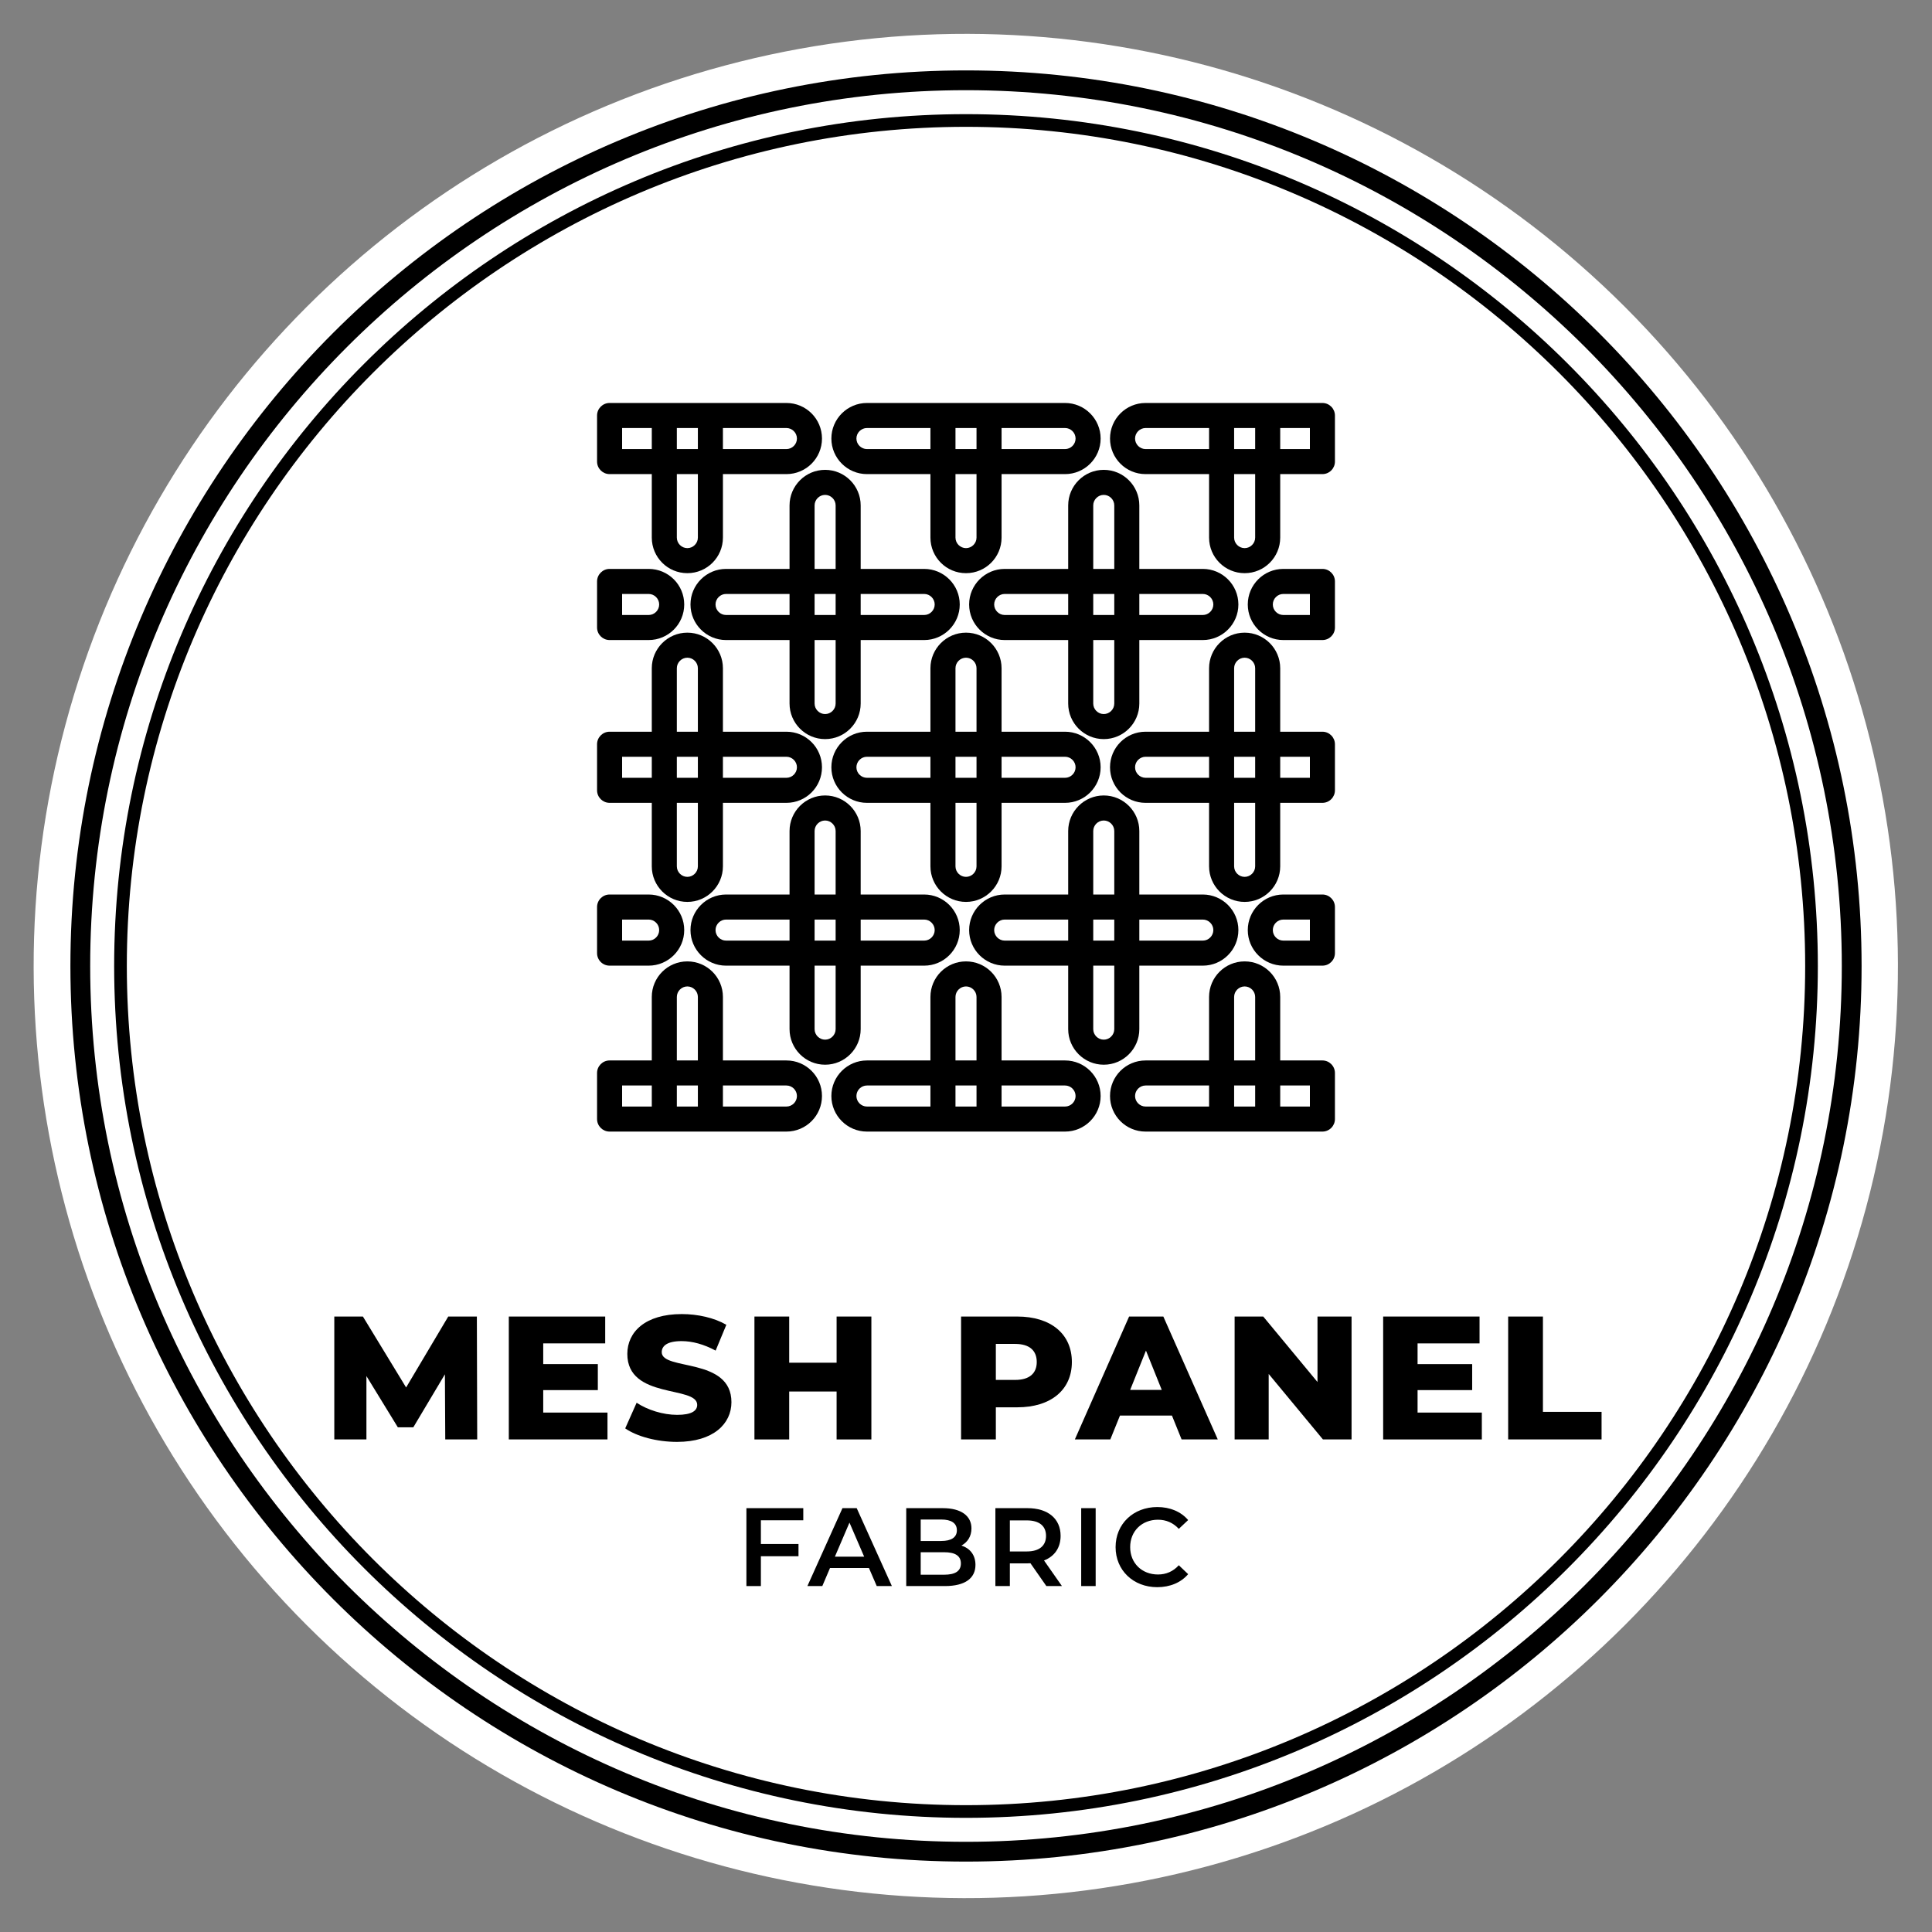<!--?xml version="1.0" encoding="utf-8"?-->
<!-- Generator: Adobe Illustrator 23.0.1, SVG Export Plug-In . SVG Version: 6.00 Build 0)  -->
<svg xml:space="preserve" style="enable-background:new 0 0 3000 3000;" viewBox="0 0 3000 3000" height="3000px" width="3000px" y="0px" x="0px" xmlns:xlink="http://www.w3.org/1999/xlink" xmlns="http://www.w3.org/2000/svg" id="Layer_1" version="1.1">
<rect x="0" y="0" width="3000" height="3000" fill="#808080" stroke="none"/>
<style type="text/css">
	.st0{fill:#999896;}
	.st1{fill:#FCC230;}
	.st2{fill:#FCF7F0;}
	.st3{fill:#FFFFFF;}
	.st4{fill-rule:evenodd;clip-rule:evenodd;}
	.st5{fill:none;}
	.st6{fill:#FFEECC;}
	.st7{fill:#565656;}
	.st8{fill:#010101;}
	.st9{fill:#020202;}
	.st10{fill:none;stroke:#000000;stroke-width:1.6;stroke-linecap:round;stroke-linejoin:round;stroke-miterlimit:10;}
	.st11{fill:#D8D7D6;}
	.st12{fill:#121416;}
	.st13{fill:#CFD3D4;}
	.st14{fill:#57555C;}
	.st15{fill:#B2B2B2;}
	.st16{fill:#C18F1F;}
	.st17{fill:none;stroke:#000000;stroke-linejoin:round;stroke-miterlimit:10;}
	.st18{fill:#F0F0F0;}
	.st19{fill:#E5E5E5;}
	.st20{display:none;}
	.st21{display:inline;}
	.st22{display:inline;fill:#FFFFFF;}
	.st23{fill:#EC6C00;}
	.st24{fill:none;stroke:#010101;stroke-width:2;stroke-linecap:round;stroke-linejoin:round;stroke-miterlimit:10;}
	.st25{fill:#E0E0E0;}
	.st26{fill:#FFFFFF;stroke:#000000;stroke-width:10;stroke-miterlimit:10;}
	.st27{fill:#DA6121;}
	.st28{fill:#DA6022;}
</style>
<g>
	
		<ellipse ry="1447.613" rx="1447.612" cy="1500" cx="1500" class="st3" transform="matrix(0.707 -0.707 0.707 0.707 -621.321 1500)"></ellipse>
	<path d="M1500.002,2890.674c-766.821,0-1390.679-623.849-1390.679-1390.671
		S733.181,109.324,1500.002,109.324S2890.673,733.182,2890.673,1500.003S2266.824,2890.674,1500.002,2890.674
		z M1500.002,140.049c-749.878,0-1359.954,610.077-1359.954,1359.954s610.077,1359.946,1359.954,1359.946
		s1359.946-610.068,1359.946-1359.946S2249.88,140.049,1500.002,140.049z"></path>
	<path d="M1500.002,2822.747c-729.363,0-1322.744-593.38-1322.744-1322.744
		S770.639,177.259,1500.002,177.259s1322.744,593.38,1322.744,1322.744
		S2229.366,2822.747,1500.002,2822.747z M1500.002,196.937c-718.514,0-1303.066,584.553-1303.066,1303.066
		s584.553,1303.066,1303.066,1303.066S2803.069,2218.517,2803.069,1500.003S2218.516,196.937,1500.002,196.937
		z"></path>
	<g>
		<path d="M691.394,2235.151l-0.545-101.146l-49.073,82.334h-23.992l-48.8-79.607v98.419h-49.891v-190.84
			h44.438l67.067,110.142l65.431-110.142h44.438l0.545,190.84H691.394z"></path>
		<path d="M943.3,2193.439v41.712H790.083v-190.84h149.673v41.712h-96.238v32.17h84.788v40.35h-84.788
			v34.896H943.3z"></path>
		<path d="M970.834,2217.976l17.721-39.804c16.903,11.178,40.894,18.812,62.977,18.812
			c22.355,0,31.08-6.271,31.08-15.54c0-30.262-108.506-8.179-108.506-79.062
			c0-34.078,27.808-61.887,84.515-61.887c24.809,0,50.437,5.726,69.248,16.631l-16.63,40.076
			c-18.266-9.814-36.259-14.722-52.89-14.722c-22.628,0-30.807,7.634-30.807,17.176
			c0,29.171,108.233,7.36,108.233,77.699c0,33.261-27.808,61.613-84.515,61.613
			C1019.907,2238.968,988.828,2230.517,970.834,2217.976z"></path>
		<path d="M1353.056,2044.312v190.84h-53.98v-74.428h-73.61v74.428h-53.98v-190.84h53.98v71.701
			h73.61v-71.701H1353.056z"></path>
		<path d="M1664.393,2114.922c0,43.349-32.715,70.339-84.787,70.339h-33.261v49.891h-53.981v-190.84h87.242
			C1631.678,2044.312,1664.393,2071.302,1664.393,2114.922z M1609.867,2114.922
			c0-17.721-11.178-28.081-33.533-28.081h-29.989v55.89h29.989
			C1598.689,2142.73,1609.867,2132.37,1609.867,2114.922z"></path>
		<path d="M1819.791,2198.074h-80.698l-14.994,37.077h-55.071l84.242-190.84h53.163l84.515,190.84
			h-56.161L1819.791,2198.074z M1803.979,2158.271l-24.536-61.069l-24.537,61.069H1803.979z"></path>
		<path d="M2098.688,2044.312v190.84h-44.438l-84.242-101.69v101.69h-52.89v-190.84h44.438
			l84.242,101.69v-101.69H2098.688z"></path>
		<path d="M2300.979,2193.439v41.712h-153.218v-190.84h149.673v41.712h-96.237v32.17h84.787v40.35
			h-84.787v34.896H2300.979z"></path>
		<path d="M2341.871,2044.312h53.98v148.037h91.058v42.803h-145.038V2044.312z"></path>
	</g>
	<g>
		<path d="M1181.487,2360.693v36.812h58.414v19.01h-58.414v46.316h-22.467v-120.975h88.312v18.837H1181.487z"></path>
		<path d="M1349.299,2434.834h-60.487l-11.925,27.997h-23.158l54.439-120.975h22.121l54.611,120.975h-23.504
			L1349.299,2434.834z M1341.868,2417.206l-22.812-52.883l-22.64,52.883H1341.868z"></path>
		<path d="M1514.692,2429.995c0,20.738-16.245,32.836-47.353,32.836h-60.142v-120.975h56.686
			c29.034,0,44.588,12.271,44.588,31.453c0,12.443-6.222,21.603-15.555,26.614
			C1505.879,2404.072,1514.692,2414.269,1514.692,2429.995z M1429.665,2359.484v33.354h31.799
			c15.554,0,24.368-5.53,24.368-16.591c0-11.233-8.814-16.764-24.368-16.764H1429.665z M1492.053,2427.748
			c0-12.097-9.159-17.454-26.096-17.454h-36.292v34.909h36.292
			C1482.894,2445.203,1492.053,2439.846,1492.053,2427.748z"></path>
		<path d="M1624.782,2462.831l-24.714-35.429c-1.556,0.173-3.11,0.173-4.666,0.173h-27.306v35.256
			h-22.467v-120.975h49.772c31.799,0,51.501,16.245,51.501,43.032c0,18.319-9.333,31.799-25.751,38.193
			l27.824,39.749H1624.782z M1594.365,2360.866h-26.269v48.218h26.269
			c19.701,0,29.898-8.987,29.898-24.195S1614.066,2360.866,1594.365,2360.866z"></path>
		<path d="M1678.877,2341.856h22.467v120.975h-22.467V2341.856z"></path>
		<path d="M1732.278,2402.344c0-36.12,27.651-62.216,64.808-62.216c19.701,0,36.638,7.086,47.871,20.221
			l-14.517,13.652c-8.814-9.505-19.702-14.171-32.317-14.171c-25.06,0-43.205,17.627-43.205,42.514
			c0,24.886,18.146,42.514,43.205,42.514c12.615,0,23.503-4.666,32.317-14.344l14.517,13.825
			c-11.233,13.135-28.17,20.221-48.044,20.221C1759.93,2464.56,1732.278,2438.463,1732.278,2402.344z"></path>
	</g>
	<g id="Layer_20_1_">
		<path d="M1653.819,1136.203h-98.592v-98.592c0-30.336-24.697-55.227-55.227-55.227
			s-55.227,24.891-55.227,55.227v98.592h-98.592c-30.336,0-55.227,24.697-55.227,55.227
			c0,30.531,24.891,55.227,55.227,55.227h98.592v98.592c0,30.336,24.697,55.227,55.227,55.227
			s55.227-24.891,55.227-55.227v-98.592h98.592c30.336,0,55.227-24.697,55.227-55.227
			C1709.047,1160.9,1684.156,1136.203,1653.819,1136.203z M1444.773,1207.765h-98.592
			c-8.945,0-16.335-7.39-16.335-16.335c0-8.945,7.39-16.335,16.335-16.335h98.592V1207.765z
			 M1483.665,1037.611c0-8.945,7.39-16.335,16.335-16.335c8.945,0,16.335,7.39,16.335,16.335v98.592
			h-32.67V1037.611z M1516.335,1345.25c0,8.945-7.39,16.335-16.335,16.335
			s-16.335-7.39-16.335-16.335v-98.592h32.67V1345.25z M1483.665,1207.765v-32.67h32.67v32.67
			H1483.665z M1653.819,1207.765h-98.592v-32.67h98.592c8.945,0,16.335,7.39,16.335,16.335
			C1670.154,1200.375,1662.765,1207.765,1653.819,1207.765z"></path>
		<path d="M2053.439,1136.203h-65.534v-98.592c0-30.336-24.697-55.227-55.227-55.227
			s-55.227,24.891-55.227,55.227v98.592h-98.592c-30.531,0-55.227,24.697-55.227,55.227
			c0,30.531,24.697,55.227,55.227,55.227h98.592v98.592c0,30.336,24.697,55.227,55.227,55.227
			s55.227-24.891,55.227-55.227v-98.592h65.534c10.696,0,19.446-8.751,19.446-19.446v-71.562
			C2072.885,1144.954,2064.135,1136.203,2053.439,1136.203z M1877.451,1207.765h-98.592
			c-8.945,0-16.335-7.39-16.335-16.335c0-8.945,7.39-16.335,16.335-16.335h98.592V1207.765z
			 M1949.013,1345.25c0,8.945-7.39,16.335-16.335,16.335c-8.945,0-16.335-7.39-16.335-16.335v-98.592
			h32.67V1345.25z M1949.013,1207.765h-32.67v-32.67h32.67V1207.765z M1949.013,1136.203h-32.67
			v-98.592c0-8.945,7.39-16.335,16.335-16.335c8.945,0,16.335,7.39,16.335,16.335V1136.203z
			 M2033.993,1207.765h-46.087v-32.67h46.087V1207.765z"></path>
		<path d="M1221.141,1136.203h-98.592v-98.592c0-30.336-24.697-55.227-55.227-55.227
			s-55.227,24.891-55.227,55.227v98.592h-65.534c-10.695,0-19.446,8.751-19.446,19.446v71.562
			c0,10.695,8.751,19.446,19.446,19.446h65.534v98.592c0,30.336,24.697,55.227,55.227,55.227
			s55.227-24.891,55.227-55.227v-98.592h98.592c30.531,0,55.227-24.697,55.227-55.227
			C1276.369,1160.9,1251.672,1136.203,1221.141,1136.203z M1012.095,1207.765h-46.088v-32.67h46.088
			V1207.765z M1083.657,1345.25c0,8.945-7.39,16.335-16.335,16.335
			c-8.945,0-16.335-7.39-16.335-16.335v-98.592h32.67V1345.25z M1083.657,1207.765h-32.67v-32.67
			h32.67V1207.765z M1083.657,1136.203h-32.67v-98.592c0-8.945,7.39-16.335,16.335-16.335
			c8.945,0,16.335,7.39,16.335,16.335V1136.203z M1221.141,1207.765h-98.592v-32.67h98.592
			c8.945,0,16.335,7.39,16.335,16.335C1237.476,1200.375,1230.087,1207.765,1221.141,1207.765z"></path>
		<path d="M1653.819,625.74h-307.639c-30.336,0-55.227,24.697-55.227,55.227
			c0,30.531,24.891,55.227,55.227,55.227h98.592v98.592c0,30.531,24.697,55.227,55.227,55.227
			s55.227-24.697,55.227-55.227v-98.592h98.592c30.336,0,55.227-24.697,55.227-55.227
			C1709.047,650.437,1684.156,625.74,1653.819,625.74z M1444.773,697.302h-98.592
			c-8.945,0-16.335-7.39-16.335-16.335s7.39-16.335,16.335-16.335h98.592V697.302z M1516.335,834.787
			c0,8.945-7.39,16.335-16.335,16.335s-16.335-7.39-16.335-16.335v-98.592h32.67V834.787z
			 M1483.665,697.302v-32.67h32.67v32.67H1483.665z M1653.819,697.302h-98.592v-32.67h98.592
			c8.945,0,16.335,7.39,16.335,16.335S1662.765,697.302,1653.819,697.302z"></path>
		<path d="M2053.439,625.74h-274.58c-30.531,0-55.227,24.697-55.227,55.227
			c0,30.531,24.697,55.227,55.227,55.227h98.592v98.592c0,30.531,24.697,55.227,55.227,55.227
			s55.227-24.697,55.227-55.227v-98.592h65.534c10.696,0,19.446-8.751,19.446-19.446v-71.562
			C2072.885,634.491,2064.135,625.74,2053.439,625.74z M1877.451,697.302h-98.592
			c-8.945,0-16.335-7.39-16.335-16.335s7.39-16.335,16.335-16.335h98.592V697.302z M1949.013,834.787
			c0,8.945-7.39,16.335-16.335,16.335c-8.945,0-16.335-7.39-16.335-16.335v-98.592h32.67V834.787z
			 M1949.013,697.302h-32.67v-32.67h32.67V697.302z M2033.993,697.302h-46.087v-32.67h46.087V697.302z"></path>
		<path d="M1221.141,625.74H946.561c-10.695,0-19.446,8.751-19.446,19.446v71.562
			c0,10.695,8.751,19.446,19.446,19.446h65.534v98.592c0,30.531,24.697,55.227,55.227,55.227
			s55.227-24.697,55.227-55.227v-98.592h98.592c30.531,0,55.227-24.697,55.227-55.227
			C1276.369,650.437,1251.672,625.74,1221.141,625.74z M1012.095,697.302h-46.088v-32.67h46.088V697.302
			z M1083.657,834.787c0,8.945-7.39,16.335-16.335,16.335c-8.945,0-16.335-7.39-16.335-16.335v-98.592
			h32.67V834.787z M1050.987,697.302v-32.67h32.67v32.67H1050.987z M1221.141,697.302h-98.592v-32.67
			h98.592c8.945,0,16.335,7.39,16.335,16.335S1230.087,697.302,1221.141,697.302z"></path>
		<path d="M1653.819,1646.666h-98.592v-98.592c0-30.531-24.697-55.227-55.227-55.227
			s-55.227,24.697-55.227,55.227v98.592h-98.592c-30.336,0-55.227,24.697-55.227,55.227
			s24.891,55.227,55.227,55.227h307.639c30.336,0,55.227-24.697,55.227-55.227
			S1684.156,1646.666,1653.819,1646.666z M1444.773,1718.228h-98.592c-8.945,0-16.335-7.39-16.335-16.335
			s7.39-16.335,16.335-16.335h98.592V1718.228z M1483.665,1548.074c0-8.945,7.39-16.335,16.335-16.335
			c8.945,0,16.335,7.39,16.335,16.335v98.592h-32.67V1548.074z M1483.665,1718.228v-32.67h32.67
			v32.67H1483.665z M1653.819,1718.228h-98.592v-32.67h98.592c8.945,0,16.335,7.39,16.335,16.335
			S1662.765,1718.228,1653.819,1718.228z"></path>
		<path d="M2053.439,1646.666h-65.534v-98.592c0-30.531-24.697-55.227-55.227-55.227
			s-55.227,24.697-55.227,55.227v98.592h-98.592c-30.531,0-55.227,24.697-55.227,55.227
			s24.697,55.227,55.227,55.227h274.58c10.696,0,19.446-8.751,19.446-19.446v-71.562
			C2072.885,1655.417,2064.135,1646.666,2053.439,1646.666z M1877.451,1718.228h-98.592
			c-8.945,0-16.335-7.39-16.335-16.335s7.39-16.335,16.335-16.335h98.592V1718.228z M1949.013,1718.228
			h-32.67v-32.67h32.67V1718.228z M1949.013,1646.666h-32.67v-98.592
			c0-8.945,7.39-16.335,16.335-16.335c8.945,0,16.335,7.39,16.335,16.335V1646.666z M2033.993,1718.228
			h-46.087v-32.67h46.087V1718.228z"></path>
		<path d="M1221.141,1646.666h-98.592v-98.592c0-30.531-24.697-55.227-55.227-55.227
			s-55.227,24.697-55.227,55.227v98.592h-65.534c-10.695,0-19.446,8.751-19.446,19.446v71.562
			c0,10.695,8.751,19.446,19.446,19.446h274.58c30.531,0,55.227-24.697,55.227-55.227
			S1251.672,1646.666,1221.141,1646.666z M1012.095,1718.228h-46.088v-32.67h46.088V1718.228z
			 M1050.987,1548.074c0-8.945,7.39-16.335,16.335-16.335c8.945,0,16.335,7.39,16.335,16.335v98.592
			h-32.67V1548.074z M1050.987,1718.228v-32.67h32.67v32.67H1050.987z M1221.141,1718.228h-98.592
			v-32.67h98.592c8.945,0,16.335,7.39,16.335,16.335S1230.087,1718.228,1221.141,1718.228z"></path>
		<path d="M1867.728,1389.004h-98.592v-98.592c0-30.336-24.697-55.227-55.227-55.227
			s-55.227,24.891-55.227,55.227v98.592h-98.592c-30.336,0-55.227,24.697-55.227,55.227
			s24.891,55.227,55.227,55.227h98.592v98.592c0,30.336,24.697,55.227,55.227,55.227
			s55.227-24.891,55.227-55.227v-98.592h98.592c30.336,0,55.227-24.697,55.227-55.227
			S1898.064,1389.004,1867.728,1389.004z M1658.681,1460.566h-98.592c-8.945,0-16.335-7.39-16.335-16.335
			s7.39-16.335,16.335-16.335h98.592V1460.566z M1730.243,1598.05c0,8.945-7.39,16.335-16.335,16.335
			c-8.945,0-16.335-7.39-16.335-16.335v-98.592h32.67V1598.05z M1730.243,1460.566h-32.67v-32.67
			h32.67V1460.566z M1730.243,1389.004h-32.67v-98.592c0-8.945,7.39-16.335,16.335-16.335
			c8.945,0,16.335,7.39,16.335,16.335V1389.004z M1867.728,1460.566h-98.592v-32.67h98.592
			c8.945,0,16.335,7.39,16.335,16.335S1876.673,1460.566,1867.728,1460.566z"></path>
		<path d="M1435.05,1389.004h-98.592v-98.592c0-30.336-24.697-55.227-55.227-55.227
			c-30.531,0-55.227,24.891-55.227,55.227v98.592h-98.592c-30.336,0-55.227,24.697-55.227,55.227
			s24.891,55.227,55.227,55.227h98.592v98.592c0,30.336,24.697,55.227,55.227,55.227
			c30.531,0,55.227-24.891,55.227-55.227v-98.592h98.592c30.336,0,55.227-24.697,55.227-55.227
			S1465.386,1389.004,1435.05,1389.004z M1226.003,1460.566h-98.592c-8.945,0-16.335-7.39-16.335-16.335
			s7.39-16.335,16.335-16.335h98.592V1460.566z M1297.565,1598.05c0,8.945-7.39,16.335-16.335,16.335
			c-8.945,0-16.335-7.39-16.335-16.335v-98.592h32.67V1598.05z M1297.565,1460.566h-32.67v-32.67
			h32.67V1460.566z M1297.565,1389.004h-32.67v-98.592c0-8.945,7.39-16.335,16.335-16.335
			c8.945,0,16.335,7.39,16.335,16.335V1389.004z M1435.05,1460.566h-98.592v-32.67h98.592
			c8.945,0,16.335,7.39,16.335,16.335S1443.995,1460.566,1435.05,1460.566z"></path>
		<path d="M1867.728,883.402h-98.592v-98.592c0-30.336-24.697-55.227-55.227-55.227
			s-55.227,24.891-55.227,55.227v98.592h-98.592c-30.336,0-55.227,24.697-55.227,55.227
			c0,30.531,24.891,55.227,55.227,55.227h98.592v98.592c0,30.336,24.697,55.227,55.227,55.227
			s55.227-24.891,55.227-55.227v-98.592h98.592c30.336,0,55.227-24.697,55.227-55.227
			C1922.955,908.099,1898.064,883.402,1867.728,883.402z M1658.681,954.964h-98.592
			c-8.945,0-16.335-7.39-16.335-16.335c0-8.945,7.39-16.335,16.335-16.335h98.592V954.964z
			 M1730.243,1092.449c0,8.945-7.39,16.335-16.335,16.335c-8.945,0-16.335-7.39-16.335-16.335v-98.592
			h32.67V1092.449z M1730.243,954.964h-32.67v-32.67h32.67V954.964z M1730.243,883.402h-32.67v-98.592
			c0-8.945,7.39-16.335,16.335-16.335c8.945,0,16.335,7.39,16.335,16.335V883.402z M1867.728,954.964
			h-98.592v-32.67h98.592c8.945,0,16.335,7.39,16.335,16.335
			C1884.063,947.575,1876.673,954.964,1867.728,954.964z"></path>
		<path d="M2053.439,1499.458h-60.672c-30.433,0-55.227-24.774-55.227-55.227s24.774-55.227,55.227-55.227
			h60.672c10.754,0,19.446,8.712,19.446,19.446v71.562
			C2072.885,1490.746,2064.193,1499.458,2053.439,1499.458z M1992.767,1427.896
			c-9.004,0-16.335,7.331-16.335,16.335s7.331,16.335,16.335,16.335h41.226v-32.67H1992.767z"></path>
		<path d="M2053.439,993.857h-60.672c-30.433,0-55.227-24.774-55.227-55.227s24.774-55.227,55.227-55.227
			h60.672c10.754,0,19.446,8.712,19.446,19.446v71.562C2072.885,985.145,2064.193,993.857,2053.439,993.857z
			 M1992.767,922.295c-9.004,0-16.335,7.331-16.335,16.335c0,9.004,7.331,16.335,16.335,16.335h41.226
			v-32.67H1992.767z"></path>
		<path d="M1007.233,1499.458h-60.672c-10.754,0-19.446-8.712-19.446-19.446v-71.562
			c0-10.734,8.692-19.446,19.446-19.446h60.672c30.433,0,55.227,24.775,55.227,55.227
			S1037.686,1499.458,1007.233,1499.458z M966.007,1460.566h41.226c9.004,0,16.335-7.331,16.335-16.335
			s-7.331-16.335-16.335-16.335h-41.226V1460.566z"></path>
		<path d="M1007.233,883.402h-60.672c-10.695,0-19.446,8.751-19.446,19.446v71.562
			c0,10.695,8.751,19.446,19.446,19.446h60.672c30.531,0,55.227-24.697,55.227-55.227
			C1062.46,908.099,1037.764,883.402,1007.233,883.402z M1007.233,954.964h-41.226v-32.67h41.226
			c8.945,0,16.335,7.39,16.335,16.335C1023.568,947.575,1016.178,954.964,1007.233,954.964z"></path>
		<path d="M1435.05,883.402h-98.592v-98.592c0-30.336-24.697-55.227-55.227-55.227
			c-30.531,0-55.227,24.891-55.227,55.227v98.592h-98.592c-30.336,0-55.227,24.697-55.227,55.227
			c0,30.531,24.891,55.227,55.227,55.227h98.592v98.592c0,30.336,24.697,55.227,55.227,55.227
			c30.531,0,55.227-24.891,55.227-55.227v-98.592h98.592c30.336,0,55.227-24.697,55.227-55.227
			C1490.277,908.099,1465.386,883.402,1435.05,883.402z M1264.895,784.81
			c0-8.945,7.39-16.335,16.335-16.335c8.945,0,16.335,7.39,16.335,16.335v98.592h-32.67V784.81z
			 M1264.895,922.295h32.67v32.67h-32.67V922.295z M1127.411,954.964
			c-8.945,0-16.335-7.39-16.335-16.335c0-8.945,7.39-16.335,16.335-16.335h98.592v32.67H1127.411z
			 M1297.565,1092.449c0,8.945-7.39,16.335-16.335,16.335c-8.945,0-16.335-7.39-16.335-16.335v-98.592
			h32.67V1092.449z M1435.05,954.964h-98.592v-32.67h98.592c8.945,0,16.335,7.39,16.335,16.335
			C1451.385,947.575,1443.995,954.964,1435.05,954.964z"></path>
	</g>
</g>
</svg>
